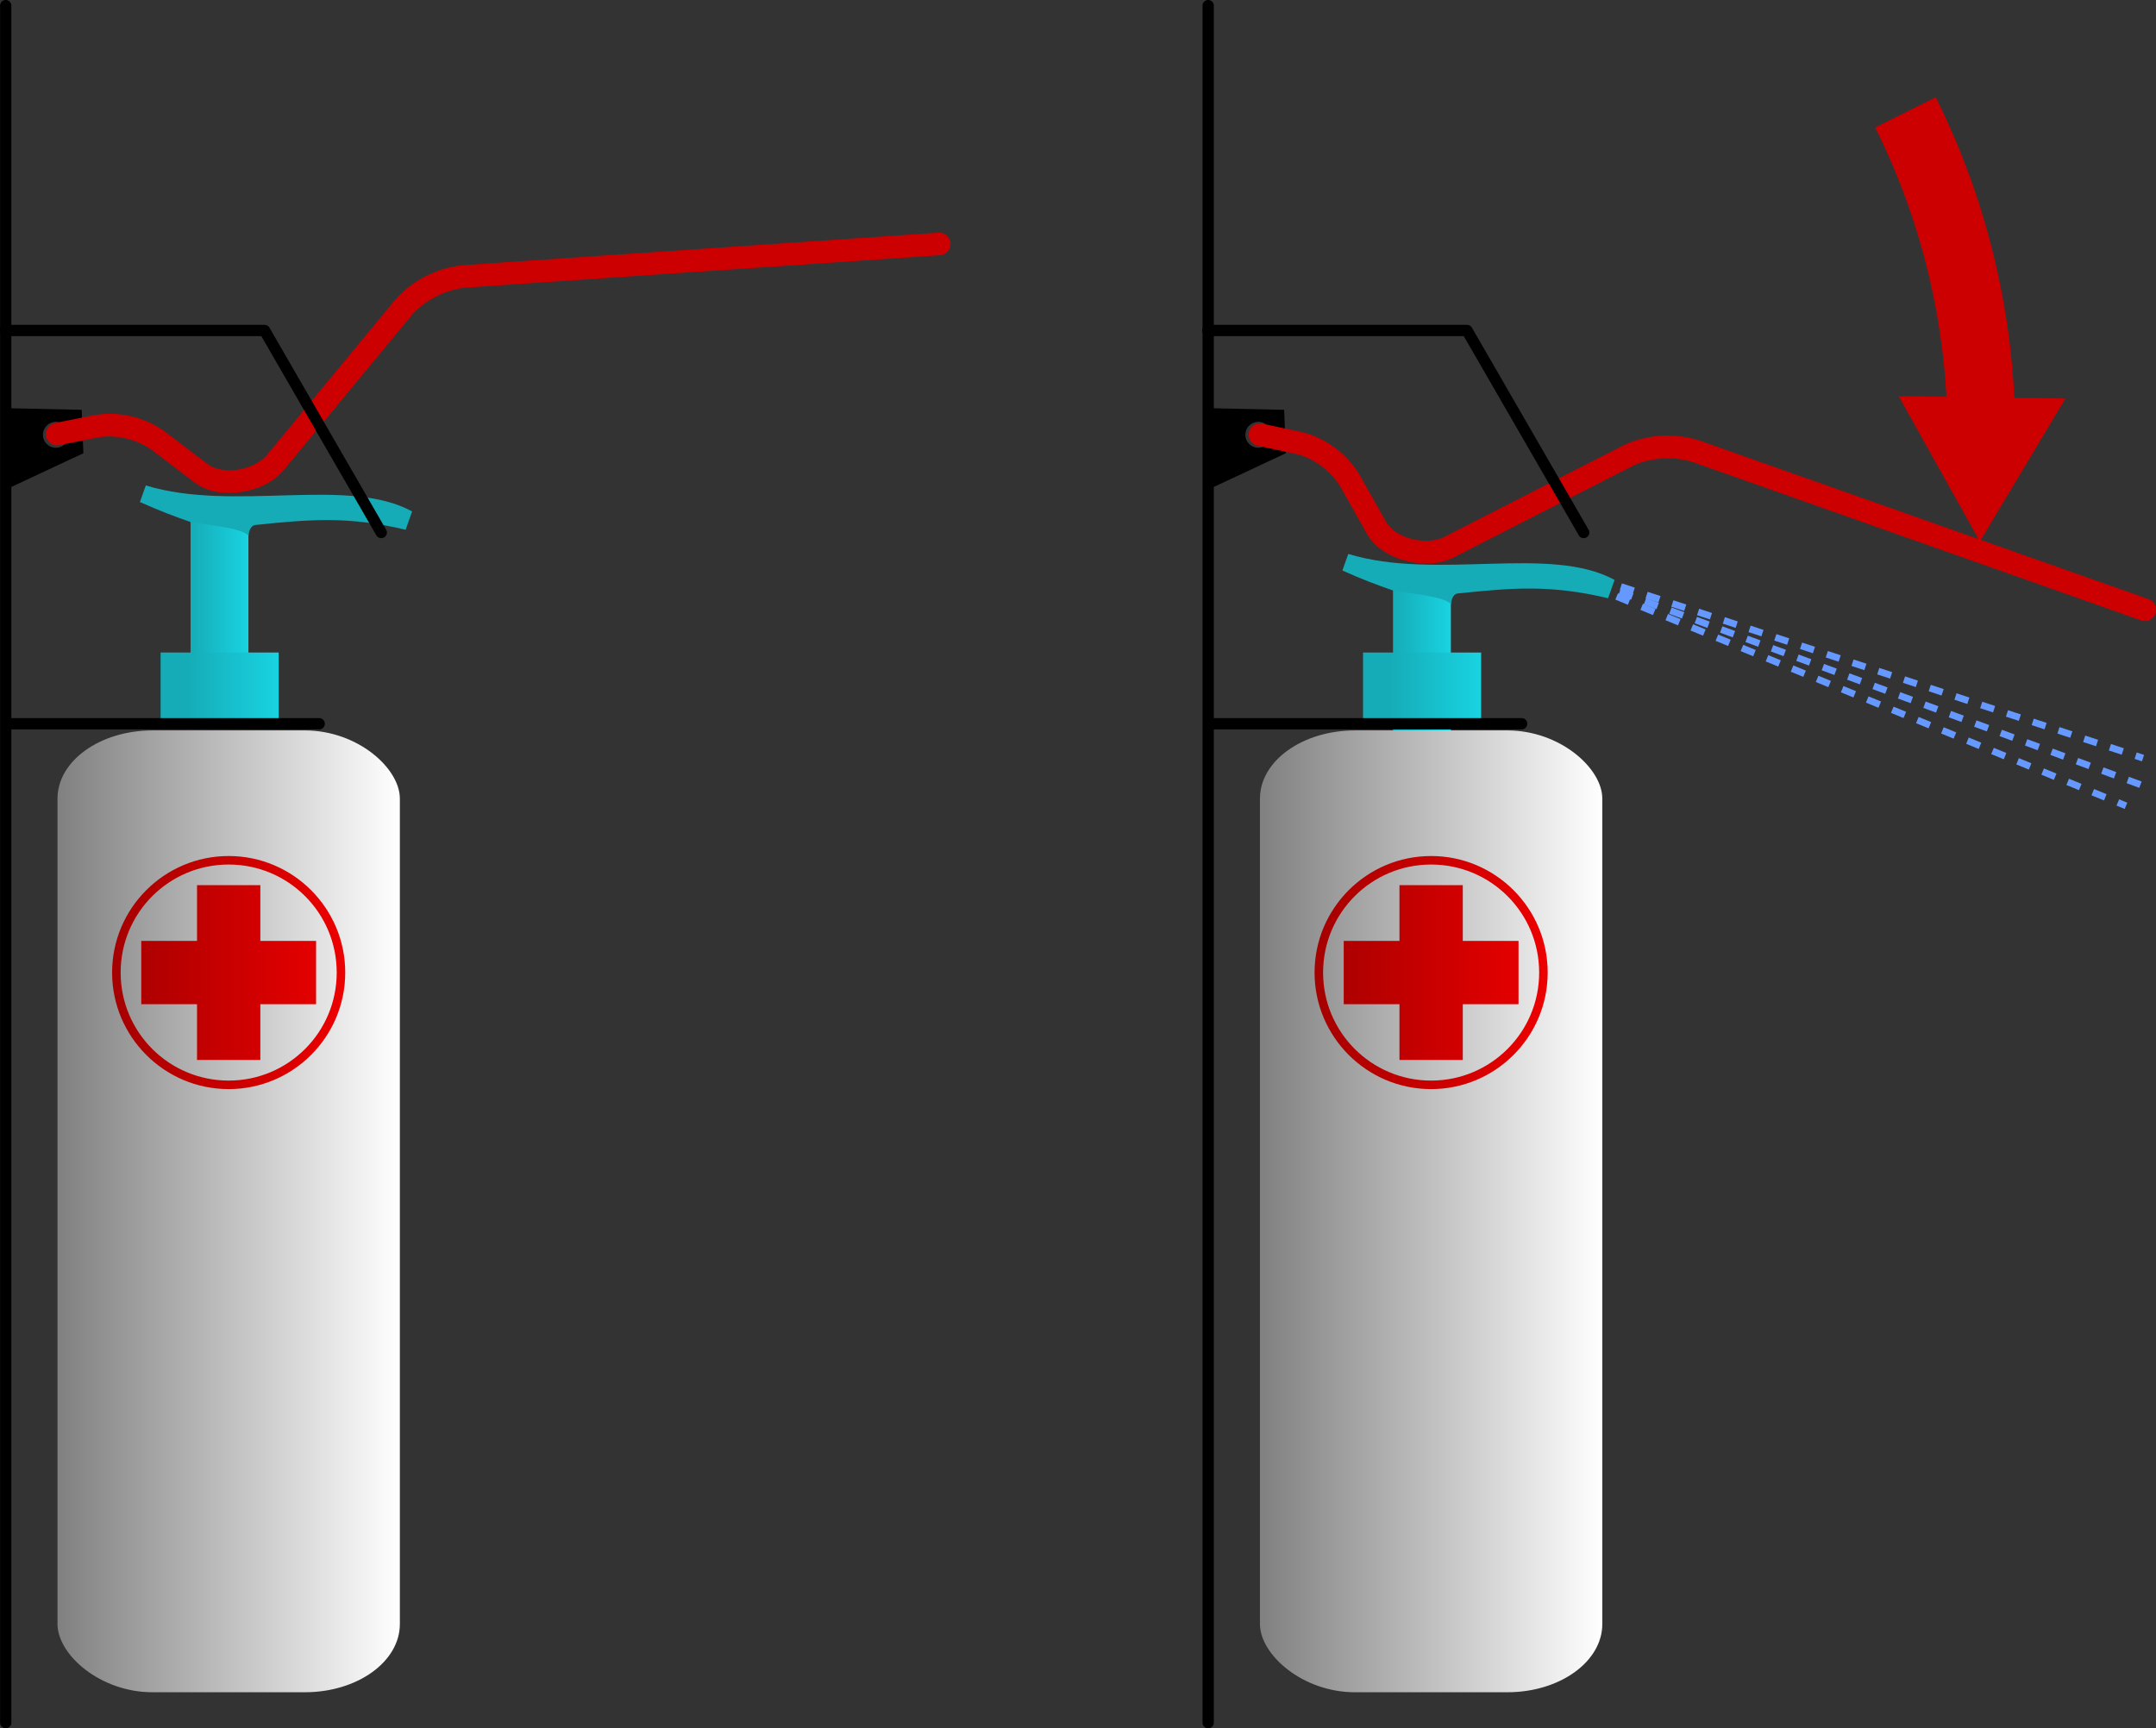<?xml version="1.0" encoding="UTF-8" standalone="no"?>
<!-- Created with Inkscape (http://www.inkscape.org/) -->

<svg
   xmlns:dc="http://purl.org/dc/elements/1.1/"
   xmlns:cc="http://creativecommons.org/ns#"
   xmlns:rdf="http://www.w3.org/1999/02/22-rdf-syntax-ns#"
   xmlns:svg="http://www.w3.org/2000/svg"
   xmlns="http://www.w3.org/2000/svg"
   xmlns:xlink="http://www.w3.org/1999/xlink"
   xmlns:sodipodi="http://sodipodi.sourceforge.net/DTD/sodipodi-0.dtd"
   xmlns:inkscape="http://www.inkscape.org/namespaces/inkscape"
   width="955.078"
   height="765.603"
   viewBox="0 0 252.698 202.566"
   version="1.1"
   id="svg8"
   inkscape:version="0.92.3 (2405546, 2018-03-11)"
   sodipodi:docname="Hand sanitizer by Rones.svg"
   inkscape:export-filename="D:\!Закачалось D\Template.svg.png"
   inkscape:export-xdpi="96"
   inkscape:export-ydpi="96">
  <rect x="0" y="0" width="252.698" height="202.566" fill="#333333" stroke="none"/>
  <defs
     id="defs2">
    <marker
       inkscape:stockid="TriangleOutS"
       orient="auto"
       refY="0"
       refX="0"
       id="TriangleOutS"
       style="overflow:visible"
       inkscape:isstock="true">
      <path
         id="path4975"
         d="M 5.77,0 -2.88,5 V -5 Z"
         style="fill:#cc0000;fill-opacity:1;fill-rule:evenodd;stroke:#cc0000;stroke-width:1pt;stroke-opacity:1"
         transform="scale(0.2)"
         inkscape:connector-curvature="0" />
    </marker>
    <marker
       inkscape:stockid="TriangleOutL"
       orient="auto"
       refY="0"
       refX="0"
       id="TriangleOutL"
       style="overflow:visible"
       inkscape:isstock="true">
      <path
         id="path4969"
         d="M 5.77,0 -2.88,5 V -5 Z"
         style="fill:#bfbfbf;fill-opacity:1;fill-rule:evenodd;stroke:#cc0000;stroke-width:1pt;stroke-opacity:1"
         transform="scale(0.8)"
         inkscape:connector-curvature="0" />
    </marker>
    <marker
       inkscape:stockid="Arrow2Mend"
       orient="auto"
       refY="0"
       refX="0"
       id="Arrow2Mend"
       style="overflow:visible"
       inkscape:isstock="true">
      <path
         id="path4854"
         style="fill:#bfbfbf;fill-opacity:1;fill-rule:evenodd;stroke:#cc0000;stroke-width:0.625;stroke-linejoin:round;stroke-opacity:1"
         d="M 8.719,4.034 -2.207,0.016 8.719,-4.002 c -1.745,2.372 -1.735,5.617 -6e-7,8.035 z"
         transform="scale(-0.6)"
         inkscape:connector-curvature="0" />
    </marker>
    <marker
       inkscape:stockid="Arrow1Mend"
       orient="auto"
       refY="0"
       refX="0"
       id="Arrow1Mend"
       style="overflow:visible"
       inkscape:isstock="true">
      <path
         id="path4836"
         d="M 0,0 5,-5 -12.5,0 5,5 Z"
         style="fill:#bfbfbf;fill-opacity:1;fill-rule:evenodd;stroke:#cc0000;stroke-width:1pt;stroke-opacity:1"
         transform="matrix(-0.4,0,0,-0.4,-4,0)"
         inkscape:connector-curvature="0" />
    </marker>
    <linearGradient
       inkscape:collect="always"
       id="linearGradient4781">
      <stop
         style="stop-color:#15acb7;stop-opacity:1;"
         offset="0"
         id="stop4777" />
      <stop
         style="stop-color:#19d3e1;stop-opacity:1"
         offset="1"
         id="stop4779" />
    </linearGradient>
    <linearGradient
       inkscape:collect="always"
       id="linearGradient4761">
      <stop
         style="stop-color:#a50000;stop-opacity:1"
         offset="0"
         id="stop4757" />
      <stop
         style="stop-color:#ed0000;stop-opacity:1"
         offset="1"
         id="stop4759" />
    </linearGradient>
    <linearGradient
       inkscape:collect="always"
       id="linearGradient4698">
      <stop
         style="stop-color:#808080;stop-opacity:1;"
         offset="0"
         id="stop4694" />
      <stop
         style="stop-color:#ffffff;stop-opacity:1"
         offset="1"
         id="stop4696" />
    </linearGradient>
    <clipPath
       id="clipPath1254"
       clipPathUnits="userSpaceOnUse">
      <path
         style="clip-rule:evenodd"
         inkscape:connector-curvature="0"
         id="path1252"
         d="m 81.87,114.15 h 69.24 v 17.76 H 81.87 Z" />
    </clipPath>
    <clipPath
       id="clipPath1262"
       clipPathUnits="userSpaceOnUse">
      <path
         style="clip-rule:evenodd"
         inkscape:connector-curvature="0"
         id="path1260"
         d="m 81.864,114.14 h 69.24 v 17.76 h -69.24 z" />
    </clipPath>
    <clipPath
       id="clipPath1274"
       clipPathUnits="userSpaceOnUse">
      <path
         style="clip-rule:evenodd"
         inkscape:connector-curvature="0"
         id="path1272"
         d="m 81.864,114.14 h 69.24 v 17.76 h -69.24 z" />
    </clipPath>
    <clipPath
       id="clipPath1282"
       clipPathUnits="userSpaceOnUse">
      <path
         style="clip-rule:evenodd"
         inkscape:connector-curvature="0"
         id="path1280"
         d="m 151.71,114.15 h 133.58 v 17.76 H 151.71 Z" />
    </clipPath>
    <clipPath
       id="clipPath1290"
       clipPathUnits="userSpaceOnUse">
      <path
         style="clip-rule:evenodd"
         inkscape:connector-curvature="0"
         id="path1288"
         d="M 151.7,114.14 H 285.28 V 131.9 H 151.7 Z" />
    </clipPath>
    <clipPath
       id="clipPath1302"
       clipPathUnits="userSpaceOnUse">
      <path
         style="clip-rule:evenodd"
         inkscape:connector-curvature="0"
         id="path1300"
         d="M 151.7,114.14 H 285.28 V 131.9 H 151.7 Z" />
    </clipPath>
    <clipPath
       id="clipPath1314"
       clipPathUnits="userSpaceOnUse">
      <path
         style="clip-rule:evenodd"
         inkscape:connector-curvature="0"
         id="path1312"
         d="M 151.7,114.14 H 285.28 V 131.9 H 151.7 Z" />
    </clipPath>
    <clipPath
       id="clipPath1326"
       clipPathUnits="userSpaceOnUse">
      <path
         style="clip-rule:evenodd"
         inkscape:connector-curvature="0"
         id="path1324"
         d="M 151.7,114.14 H 285.28 V 131.9 H 151.7 Z" />
    </clipPath>
    <clipPath
       id="clipPath1334"
       clipPathUnits="userSpaceOnUse">
      <path
         style="clip-rule:evenodd"
         inkscape:connector-curvature="0"
         id="path1332"
         d="m 285.77,114.15 h 60.87 v 17.76 h -60.87 z" />
    </clipPath>
    <clipPath
       id="clipPath1342"
       clipPathUnits="userSpaceOnUse">
      <path
         style="clip-rule:evenodd"
         inkscape:connector-curvature="0"
         id="path1340"
         d="m 285.77,114.14 h 60.864 V 131.9 H 285.77 Z" />
    </clipPath>
    <clipPath
       id="clipPath1354"
       clipPathUnits="userSpaceOnUse">
      <path
         style="clip-rule:evenodd"
         inkscape:connector-curvature="0"
         id="path1352"
         d="m 285.77,114.14 h 60.864 V 131.9 H 285.77 Z" />
    </clipPath>
    <clipPath
       id="clipPath1362"
       clipPathUnits="userSpaceOnUse">
      <path
         style="clip-rule:evenodd"
         inkscape:connector-curvature="0"
         id="path1360"
         d="m 347.12,114.15 h 60.84 v 17.76 h -60.84 z" />
    </clipPath>
    <clipPath
       id="clipPath1370"
       clipPathUnits="userSpaceOnUse">
      <path
         style="clip-rule:evenodd"
         inkscape:connector-curvature="0"
         id="path1368"
         d="m 347.11,114.14 h 60.84 v 17.76 h -60.84 z" />
    </clipPath>
    <clipPath
       id="clipPath1382"
       clipPathUnits="userSpaceOnUse">
      <path
         style="clip-rule:evenodd"
         inkscape:connector-curvature="0"
         id="path1380"
         d="m 347.11,114.14 h 60.84 v 17.76 h -60.84 z" />
    </clipPath>
    <clipPath
       id="clipPath1390"
       clipPathUnits="userSpaceOnUse">
      <path
         style="clip-rule:evenodd"
         inkscape:connector-curvature="0"
         id="path1388"
         d="m 408.44,114.15 h 105.13 v 17.76 H 408.44 Z" />
    </clipPath>
    <clipPath
       id="clipPath1398"
       clipPathUnits="userSpaceOnUse">
      <path
         style="clip-rule:evenodd"
         inkscape:connector-curvature="0"
         id="path1396"
         d="M 408.43,114.14 H 513.57 V 131.9 H 408.43 Z" />
    </clipPath>
    <clipPath
       id="clipPath1410"
       clipPathUnits="userSpaceOnUse">
      <path
         style="clip-rule:evenodd"
         inkscape:connector-curvature="0"
         id="path1408"
         d="M 408.43,114.14 H 513.57 V 131.9 H 408.43 Z" />
    </clipPath>
    <clipPath
       id="clipPath1456"
       clipPathUnits="userSpaceOnUse">
      <path
         style="clip-rule:evenodd"
         inkscape:connector-curvature="0"
         id="path1454"
         d="m 81.87,95.91 h 69.24 v 17.76 H 81.87 Z" />
    </clipPath>
    <clipPath
       id="clipPath1464"
       clipPathUnits="userSpaceOnUse">
      <path
         style="clip-rule:evenodd"
         inkscape:connector-curvature="0"
         id="path1462"
         d="m 81.864,95.904 h 69.24 v 17.76 h -69.24 z" />
    </clipPath>
    <clipPath
       id="clipPath1476"
       clipPathUnits="userSpaceOnUse">
      <path
         style="clip-rule:evenodd"
         inkscape:connector-curvature="0"
         id="path1474"
         d="m 81.864,95.904 h 69.24 v 17.76 h -69.24 z" />
    </clipPath>
    <clipPath
       id="clipPath1484"
       clipPathUnits="userSpaceOnUse">
      <path
         style="clip-rule:evenodd"
         inkscape:connector-curvature="0"
         id="path1482"
         d="m 151.71,95.91 h 133.58 v 17.76 H 151.71 Z" />
    </clipPath>
    <clipPath
       id="clipPath1492"
       clipPathUnits="userSpaceOnUse">
      <path
         style="clip-rule:evenodd"
         inkscape:connector-curvature="0"
         id="path1490"
         d="m 151.7,95.904 h 133.58 v 17.76 H 151.7 Z" />
    </clipPath>
    <clipPath
       id="clipPath1504"
       clipPathUnits="userSpaceOnUse">
      <path
         style="clip-rule:evenodd"
         inkscape:connector-curvature="0"
         id="path1502"
         d="m 151.7,95.904 h 133.58 v 17.76 H 151.7 Z" />
    </clipPath>
    <clipPath
       id="clipPath1512"
       clipPathUnits="userSpaceOnUse">
      <path
         style="clip-rule:evenodd"
         inkscape:connector-curvature="0"
         id="path1510"
         d="m 285.77,95.91 h 60.87 v 17.76 h -60.87 z" />
    </clipPath>
    <clipPath
       id="clipPath1520"
       clipPathUnits="userSpaceOnUse">
      <path
         style="clip-rule:evenodd"
         inkscape:connector-curvature="0"
         id="path1518"
         d="m 285.77,95.904 h 60.864 v 17.76 H 285.77 Z" />
    </clipPath>
    <clipPath
       id="clipPath1532"
       clipPathUnits="userSpaceOnUse">
      <path
         style="clip-rule:evenodd"
         inkscape:connector-curvature="0"
         id="path1530"
         d="m 285.77,95.904 h 60.864 v 17.76 H 285.77 Z" />
    </clipPath>
    <clipPath
       id="clipPath1540"
       clipPathUnits="userSpaceOnUse">
      <path
         style="clip-rule:evenodd"
         inkscape:connector-curvature="0"
         id="path1538"
         d="m 347.12,95.91 h 60.84 v 17.76 h -60.84 z" />
    </clipPath>
    <clipPath
       id="clipPath1548"
       clipPathUnits="userSpaceOnUse">
      <path
         style="clip-rule:evenodd"
         inkscape:connector-curvature="0"
         id="path1546"
         d="m 347.11,95.904 h 60.84 v 17.76 h -60.84 z" />
    </clipPath>
    <clipPath
       id="clipPath1560"
       clipPathUnits="userSpaceOnUse">
      <path
         style="clip-rule:evenodd"
         inkscape:connector-curvature="0"
         id="path1558"
         d="m 347.11,95.904 h 60.84 v 17.76 h -60.84 z" />
    </clipPath>
    <clipPath
       id="clipPath1568"
       clipPathUnits="userSpaceOnUse">
      <path
         style="clip-rule:evenodd"
         inkscape:connector-curvature="0"
         id="path1566"
         d="m 408.44,95.91 h 105.13 v 17.76 H 408.44 Z" />
    </clipPath>
    <clipPath
       id="clipPath1576"
       clipPathUnits="userSpaceOnUse">
      <path
         style="clip-rule:evenodd"
         inkscape:connector-curvature="0"
         id="path1574"
         d="m 408.43,95.904 h 105.14 v 17.76 H 408.43 Z" />
    </clipPath>
    <clipPath
       id="clipPath1588"
       clipPathUnits="userSpaceOnUse">
      <path
         style="clip-rule:evenodd"
         inkscape:connector-curvature="0"
         id="path1586"
         d="m 408.43,95.904 h 105.14 v 17.76 H 408.43 Z" />
    </clipPath>
    <clipPath
       id="clipPath1630"
       clipPathUnits="userSpaceOnUse">
      <path
         style="clip-rule:evenodd"
         inkscape:connector-curvature="0"
         id="path1628"
         d="m 81.87,78.39 h 69.24 V 95.43 H 81.87 Z" />
    </clipPath>
    <clipPath
       id="clipPath1638"
       clipPathUnits="userSpaceOnUse">
      <path
         style="clip-rule:evenodd"
         inkscape:connector-curvature="0"
         id="path1636"
         d="m 81.864,78.384 h 69.24 v 17.04 h -69.24 z" />
    </clipPath>
    <clipPath
       id="clipPath1650"
       clipPathUnits="userSpaceOnUse">
      <path
         style="clip-rule:evenodd"
         inkscape:connector-curvature="0"
         id="path1648"
         d="m 81.864,78.384 h 69.24 v 17.04 h -69.24 z" />
    </clipPath>
    <clipPath
       id="clipPath1658"
       clipPathUnits="userSpaceOnUse">
      <path
         style="clip-rule:evenodd"
         inkscape:connector-curvature="0"
         id="path1656"
         d="M 151.71,78.39 H 285.29 V 95.43 H 151.71 Z" />
    </clipPath>
    <clipPath
       id="clipPath1666"
       clipPathUnits="userSpaceOnUse">
      <path
         style="clip-rule:evenodd"
         inkscape:connector-curvature="0"
         id="path1664"
         d="m 151.7,78.384 h 133.58 v 17.04 H 151.7 Z" />
    </clipPath>
    <clipPath
       id="clipPath1678"
       clipPathUnits="userSpaceOnUse">
      <path
         style="clip-rule:evenodd"
         inkscape:connector-curvature="0"
         id="path1676"
         d="m 151.7,78.384 h 133.58 v 17.04 H 151.7 Z" />
    </clipPath>
    <clipPath
       id="clipPath1686"
       clipPathUnits="userSpaceOnUse">
      <path
         style="clip-rule:evenodd"
         inkscape:connector-curvature="0"
         id="path1684"
         d="m 285.77,78.39 h 60.87 v 17.04 h -60.87 z" />
    </clipPath>
    <clipPath
       id="clipPath1694"
       clipPathUnits="userSpaceOnUse">
      <path
         style="clip-rule:evenodd"
         inkscape:connector-curvature="0"
         id="path1692"
         d="m 285.77,78.384 h 60.864 v 17.04 H 285.77 Z" />
    </clipPath>
    <clipPath
       id="clipPath1706"
       clipPathUnits="userSpaceOnUse">
      <path
         style="clip-rule:evenodd"
         inkscape:connector-curvature="0"
         id="path1704"
         d="m 285.77,78.384 h 60.864 v 17.04 H 285.77 Z" />
    </clipPath>
    <clipPath
       id="clipPath1714"
       clipPathUnits="userSpaceOnUse">
      <path
         style="clip-rule:evenodd"
         inkscape:connector-curvature="0"
         id="path1712"
         d="m 347.12,78.39 h 60.84 v 17.04 h -60.84 z" />
    </clipPath>
    <clipPath
       id="clipPath1722"
       clipPathUnits="userSpaceOnUse">
      <path
         style="clip-rule:evenodd"
         inkscape:connector-curvature="0"
         id="path1720"
         d="m 347.11,78.384 h 60.84 v 17.04 h -60.84 z" />
    </clipPath>
    <clipPath
       id="clipPath1734"
       clipPathUnits="userSpaceOnUse">
      <path
         style="clip-rule:evenodd"
         inkscape:connector-curvature="0"
         id="path1732"
         d="m 347.11,78.384 h 60.84 v 17.04 h -60.84 z" />
    </clipPath>
    <clipPath
       id="clipPath1742"
       clipPathUnits="userSpaceOnUse">
      <path
         style="clip-rule:evenodd"
         inkscape:connector-curvature="0"
         id="path1740"
         d="M 408.44,78.39 H 513.57 V 95.43 H 408.44 Z" />
    </clipPath>
    <clipPath
       id="clipPath1750"
       clipPathUnits="userSpaceOnUse">
      <path
         style="clip-rule:evenodd"
         inkscape:connector-curvature="0"
         id="path1748"
         d="m 408.43,78.384 h 105.14 v 17.04 H 408.43 Z" />
    </clipPath>
    <clipPath
       id="clipPath1762"
       clipPathUnits="userSpaceOnUse">
      <path
         style="clip-rule:evenodd"
         inkscape:connector-curvature="0"
         id="path1760"
         d="m 408.43,78.384 h 105.14 v 17.04 H 408.43 Z" />
    </clipPath>
    <clipPath
       id="clipPath1804"
       clipPathUnits="userSpaceOnUse">
      <path
         style="clip-rule:evenodd"
         inkscape:connector-curvature="0"
         id="path1802"
         d="m 81.87,60.15 h 69.24 V 77.91 H 81.87 Z" />
    </clipPath>
    <clipPath
       id="clipPath1812"
       clipPathUnits="userSpaceOnUse">
      <path
         style="clip-rule:evenodd"
         inkscape:connector-curvature="0"
         id="path1810"
         d="m 81.864,60.144 h 69.24 v 17.76 h -69.24 z" />
    </clipPath>
    <clipPath
       id="clipPath1824"
       clipPathUnits="userSpaceOnUse">
      <path
         style="clip-rule:evenodd"
         inkscape:connector-curvature="0"
         id="path1822"
         d="m 81.864,60.144 h 69.24 v 17.76 h -69.24 z" />
    </clipPath>
    <clipPath
       id="clipPath1832"
       clipPathUnits="userSpaceOnUse">
      <path
         style="clip-rule:evenodd"
         inkscape:connector-curvature="0"
         id="path1830"
         d="M 151.71,60.15 H 285.29 V 77.91 H 151.71 Z" />
    </clipPath>
    <clipPath
       id="clipPath1840"
       clipPathUnits="userSpaceOnUse">
      <path
         style="clip-rule:evenodd"
         inkscape:connector-curvature="0"
         id="path1838"
         d="m 151.7,60.144 h 133.58 v 17.76 H 151.7 Z" />
    </clipPath>
    <clipPath
       id="clipPath1852"
       clipPathUnits="userSpaceOnUse">
      <path
         style="clip-rule:evenodd"
         inkscape:connector-curvature="0"
         id="path1850"
         d="m 151.7,60.144 h 133.58 v 17.76 H 151.7 Z" />
    </clipPath>
    <clipPath
       id="clipPath1860"
       clipPathUnits="userSpaceOnUse">
      <path
         style="clip-rule:evenodd"
         inkscape:connector-curvature="0"
         id="path1858"
         d="m 285.77,60.15 h 60.87 v 17.76 h -60.87 z" />
    </clipPath>
    <clipPath
       id="clipPath1868"
       clipPathUnits="userSpaceOnUse">
      <path
         style="clip-rule:evenodd"
         inkscape:connector-curvature="0"
         id="path1866"
         d="m 285.77,60.144 h 60.864 v 17.76 H 285.77 Z" />
    </clipPath>
    <clipPath
       id="clipPath1880"
       clipPathUnits="userSpaceOnUse">
      <path
         style="clip-rule:evenodd"
         inkscape:connector-curvature="0"
         id="path1878"
         d="m 285.77,60.144 h 60.864 v 17.76 H 285.77 Z" />
    </clipPath>
    <clipPath
       id="clipPath1888"
       clipPathUnits="userSpaceOnUse">
      <path
         style="clip-rule:evenodd"
         inkscape:connector-curvature="0"
         id="path1886"
         d="m 347.12,60.15 h 60.84 v 17.76 h -60.84 z" />
    </clipPath>
    <clipPath
       id="clipPath1896"
       clipPathUnits="userSpaceOnUse">
      <path
         style="clip-rule:evenodd"
         inkscape:connector-curvature="0"
         id="path1894"
         d="m 347.11,60.144 h 60.84 v 17.76 h -60.84 z" />
    </clipPath>
    <clipPath
       id="clipPath1908"
       clipPathUnits="userSpaceOnUse">
      <path
         style="clip-rule:evenodd"
         inkscape:connector-curvature="0"
         id="path1906"
         d="m 347.11,60.144 h 60.84 v 17.76 h -60.84 z" />
    </clipPath>
    <clipPath
       id="clipPath1916"
       clipPathUnits="userSpaceOnUse">
      <path
         style="clip-rule:evenodd"
         inkscape:connector-curvature="0"
         id="path1914"
         d="M 408.44,60.15 H 513.57 V 77.91 H 408.44 Z" />
    </clipPath>
    <clipPath
       id="clipPath1924"
       clipPathUnits="userSpaceOnUse">
      <path
         style="clip-rule:evenodd"
         inkscape:connector-curvature="0"
         id="path1922"
         d="m 408.43,60.144 h 105.14 v 17.76 H 408.43 Z" />
    </clipPath>
    <clipPath
       id="clipPath1936"
       clipPathUnits="userSpaceOnUse">
      <path
         style="clip-rule:evenodd"
         inkscape:connector-curvature="0"
         id="path1934"
         d="m 408.43,60.144 h 105.14 v 17.76 H 408.43 Z" />
    </clipPath>
    <clipPath
       id="clipPath1978"
       clipPathUnits="userSpaceOnUse">
      <path
         style="clip-rule:evenodd"
         inkscape:connector-curvature="0"
         id="path1976"
         d="m 81.87,41.16 h 69.24 V 59.67 H 81.87 Z" />
    </clipPath>
    <clipPath
       id="clipPath1986"
       clipPathUnits="userSpaceOnUse">
      <path
         style="clip-rule:evenodd"
         inkscape:connector-curvature="0"
         id="path1984"
         d="m 81.864,41.16 h 69.24 v 18.504 h -69.24 z" />
    </clipPath>
    <clipPath
       id="clipPath1998"
       clipPathUnits="userSpaceOnUse">
      <path
         style="clip-rule:evenodd"
         inkscape:connector-curvature="0"
         id="path1996"
         d="m 81.864,41.16 h 69.24 v 18.504 h -69.24 z" />
    </clipPath>
    <clipPath
       id="clipPath2006"
       clipPathUnits="userSpaceOnUse">
      <path
         style="clip-rule:evenodd"
         inkscape:connector-curvature="0"
         id="path2004"
         d="M 151.71,41.16 H 285.29 V 59.67 H 151.71 Z" />
    </clipPath>
    <clipPath
       id="clipPath2014"
       clipPathUnits="userSpaceOnUse">
      <path
         style="clip-rule:evenodd"
         inkscape:connector-curvature="0"
         id="path2012"
         d="M 151.7,41.16 H 285.28 V 59.664 H 151.7 Z" />
    </clipPath>
    <clipPath
       id="clipPath2026"
       clipPathUnits="userSpaceOnUse">
      <path
         style="clip-rule:evenodd"
         inkscape:connector-curvature="0"
         id="path2024"
         d="M 151.7,41.16 H 285.28 V 59.664 H 151.7 Z" />
    </clipPath>
    <clipPath
       id="clipPath2034"
       clipPathUnits="userSpaceOnUse">
      <path
         style="clip-rule:evenodd"
         inkscape:connector-curvature="0"
         id="path2032"
         d="m 285.77,41.16 h 60.87 v 18.51 h -60.87 z" />
    </clipPath>
    <clipPath
       id="clipPath2042"
       clipPathUnits="userSpaceOnUse">
      <path
         style="clip-rule:evenodd"
         inkscape:connector-curvature="0"
         id="path2040"
         d="m 285.77,41.16 h 60.864 V 59.664 H 285.77 Z" />
    </clipPath>
    <clipPath
       id="clipPath2054"
       clipPathUnits="userSpaceOnUse">
      <path
         style="clip-rule:evenodd"
         inkscape:connector-curvature="0"
         id="path2052"
         d="m 285.77,41.16 h 60.864 V 59.664 H 285.77 Z" />
    </clipPath>
    <clipPath
       id="clipPath2062"
       clipPathUnits="userSpaceOnUse">
      <path
         style="clip-rule:evenodd"
         inkscape:connector-curvature="0"
         id="path2060"
         d="m 347.12,41.16 h 60.84 v 18.51 h -60.84 z" />
    </clipPath>
    <clipPath
       id="clipPath2070"
       clipPathUnits="userSpaceOnUse">
      <path
         style="clip-rule:evenodd"
         inkscape:connector-curvature="0"
         id="path2068"
         d="m 347.11,41.16 h 60.84 v 18.504 h -60.84 z" />
    </clipPath>
    <clipPath
       id="clipPath2082"
       clipPathUnits="userSpaceOnUse">
      <path
         style="clip-rule:evenodd"
         inkscape:connector-curvature="0"
         id="path2080"
         d="m 347.11,41.16 h 60.84 v 18.504 h -60.84 z" />
    </clipPath>
    <clipPath
       id="clipPath2090"
       clipPathUnits="userSpaceOnUse">
      <path
         style="clip-rule:evenodd"
         inkscape:connector-curvature="0"
         id="path2088"
         d="M 408.44,41.16 H 513.57 V 59.67 H 408.44 Z" />
    </clipPath>
    <clipPath
       id="clipPath2098"
       clipPathUnits="userSpaceOnUse">
      <path
         style="clip-rule:evenodd"
         inkscape:connector-curvature="0"
         id="path2096"
         d="M 408.43,41.16 H 513.57 V 59.664 H 408.43 Z" />
    </clipPath>
    <clipPath
       id="clipPath2110"
       clipPathUnits="userSpaceOnUse">
      <path
         style="clip-rule:evenodd"
         inkscape:connector-curvature="0"
         id="path2108"
         d="M 408.43,41.16 H 513.57 V 59.664 H 408.43 Z" />
    </clipPath>
    <linearGradient
       inkscape:collect="always"
       xlink:href="#linearGradient4698"
       id="linearGradient4700"
       x1="-62.051"
       y1="209.699"
       x2="-21.923"
       y2="209.699"
       gradientUnits="userSpaceOnUse"
       gradientTransform="translate(256.719)" />
    <linearGradient
       inkscape:collect="always"
       xlink:href="#linearGradient4698"
       id="linearGradient4732"
       gradientUnits="userSpaceOnUse"
       x1="-62.051"
       y1="209.699"
       x2="-21.923"
       y2="209.699"
       gradientTransform="translate(284.061)" />
    <linearGradient
       inkscape:collect="always"
       xlink:href="#linearGradient4761"
       id="linearGradient4763"
       x1="75.012"
       y1="181.707"
       x2="102.335"
       y2="181.707"
       gradientUnits="userSpaceOnUse"
       gradientTransform="translate(126.059)" />
    <linearGradient
       inkscape:collect="always"
       xlink:href="#linearGradient4761"
       id="linearGradient4767"
       gradientUnits="userSpaceOnUse"
       x1="75.012"
       y1="181.707"
       x2="102.335"
       y2="181.707"
       gradientTransform="translate(153.4)" />
    <linearGradient
       inkscape:collect="always"
       xlink:href="#linearGradient4781"
       id="linearGradient4783"
       x1="89.783"
       y1="137.936"
       x2="96.565"
       y2="137.936"
       gradientUnits="userSpaceOnUse"
       gradientTransform="translate(147.823,8.028)" />
    <linearGradient
       inkscape:collect="always"
       xlink:href="#linearGradient4781"
       id="linearGradient4791"
       x1="89.385"
       y1="148.104"
       x2="100.112"
       y2="148.104"
       gradientUnits="userSpaceOnUse"
       gradientTransform="translate(147.823)" />
    <linearGradient
       inkscape:collect="always"
       xlink:href="#linearGradient4781"
       id="linearGradient4817"
       gradientUnits="userSpaceOnUse"
       x1="89.783"
       y1="137.936"
       x2="96.565"
       y2="137.936"
       gradientTransform="translate(6.888)" />
    <linearGradient
       inkscape:collect="always"
       xlink:href="#linearGradient4698"
       id="linearGradient4819"
       gradientUnits="userSpaceOnUse"
       gradientTransform="translate(143.125)"
       x1="-62.051"
       y1="209.699"
       x2="-21.923"
       y2="209.699" />
    <linearGradient
       inkscape:collect="always"
       xlink:href="#linearGradient4781"
       id="linearGradient4821"
       gradientUnits="userSpaceOnUse"
       x1="89.385"
       y1="148.104"
       x2="100.112"
       y2="148.104"
       gradientTransform="translate(6.888)" />
    <linearGradient
       inkscape:collect="always"
       xlink:href="#linearGradient4761"
       id="linearGradient4823"
       gradientUnits="userSpaceOnUse"
       gradientTransform="translate(12.465)"
       x1="75.012"
       y1="181.707"
       x2="102.335"
       y2="181.707" />
  </defs>
  <sodipodi:namedview
     id="base"
     pagecolor="#ffffff"
     bordercolor="#666666"
     borderopacity="1.0"
     inkscape:pageopacity="0.0"
     inkscape:pageshadow="2"
     inkscape:zoom="0.55044242"
     inkscape:cx="387.21521"
     inkscape:cy="655.0931"
     inkscape:document-units="px"
     inkscape:current-layer="layer1"
     showgrid="false"
     units="px"
     inkscape:window-width="1920"
     inkscape:window-height="1018"
     inkscape:window-x="1272"
     inkscape:window-y="-8"
     inkscape:window-maximized="1"
     inkscape:pagecheckerboard="true"
     inkscape:object-paths="true"
     fit-margin-top="0"
     fit-margin-left="0"
     fit-margin-right="0"
     fit-margin-bottom="0"
     inkscape:snap-global="true"
     inkscape:snap-object-midpoints="true"
     inkscape:snap-center="true"
     inkscape:snap-bbox="true"
     inkscape:bbox-nodes="true" />
  <g
     inkscape:label="Layer 1"
     inkscape:groupmode="layer"
     id="layer1"
     transform="translate(-74.336,-67.701)">
    <path
       style="opacity:1;vector-effect:none;fill:url(#linearGradient4783);fill-opacity:1;fill-rule:nonzero;stroke:none;stroke-width:0.265;stroke-linecap:round;stroke-linejoin:round;stroke-miterlimit:4;stroke-dasharray:none;stroke-dashoffset:0;stroke-opacity:1;paint-order:markers fill stroke"
       d="m 244.388,136.183 v 19.562 h -6.782 v -19.562 z"
       id="path4740"
       inkscape:connector-curvature="0"
       sodipodi:nodetypes="ccccc" />
    <rect
       ry="7.995"
       rx="11.127"
       y="153.324"
       x="222.01"
       height="112.748"
       width="40.127"
       id="rect4710"
       style="opacity:1;vector-effect:none;fill:url(#linearGradient4732);fill-opacity:1;fill-rule:nonzero;stroke:none;stroke-width:0.265;stroke-linecap:round;stroke-linejoin:round;stroke-miterlimit:4;stroke-dasharray:none;stroke-dashoffset:0;stroke-opacity:1;paint-order:markers fill stroke" />
    <path
       style="color:#000000;font-style:normal;font-variant:normal;font-weight:normal;font-stretch:normal;font-size:medium;line-height:normal;font-family:sans-serif;font-variant-ligatures:normal;font-variant-position:normal;font-variant-caps:normal;font-variant-numeric:normal;font-variant-alternates:normal;font-feature-settings:normal;text-indent:0;text-align:start;text-decoration:none;text-decoration-line:none;text-decoration-style:solid;text-decoration-color:#000000;letter-spacing:normal;word-spacing:normal;text-transform:none;writing-mode:lr-tb;direction:ltr;text-orientation:mixed;dominant-baseline:auto;baseline-shift:baseline;text-anchor:start;white-space:normal;shape-padding:0;clip-rule:nonzero;display:inline;overflow:visible;visibility:visible;opacity:1;isolation:auto;mix-blend-mode:normal;color-interpolation:sRGB;color-interpolation-filters:linearRGB;solid-color:#000000;solid-opacity:1;vector-effect:none;fill:#000000;fill-opacity:1;fill-rule:nonzero;stroke:none;stroke-width:1.323;stroke-linecap:round;stroke-linejoin:round;stroke-miterlimit:4;stroke-dasharray:none;stroke-dashoffset:0;stroke-opacity:1;paint-order:markers fill stroke;color-rendering:auto;image-rendering:auto;shape-rendering:auto;text-rendering:auto;enable-background:accumulate"
       d="m 215.932,67.701 a 0.662,0.662 0 0 0 -0.65,0.67 V 269.596 a 0.662,0.662 0 1 0 1.322,0 V 68.371 a 0.662,0.662 0 0 0 -0.672,-0.67 z"
       id="path4712"
       inkscape:connector-curvature="0" />
    <path
       style="opacity:1;vector-effect:none;fill:#000000;fill-opacity:1;fill-rule:nonzero;stroke:none;stroke-width:1.323;stroke-linecap:round;stroke-linejoin:round;stroke-miterlimit:4;stroke-dasharray:none;stroke-dashoffset:0;stroke-opacity:1;paint-order:markers fill stroke"
       d="m 215.942,115.546 v 9.543 l 9.102,-4.258 -0.196,-5.09 z m 5.88,1.604 a 1.52,1.52 0 0 1 1.52,1.52 1.52,1.52 0 0 1 -1.52,1.521 1.52,1.52 0 0 1 -1.52,-1.521 1.52,1.52 0 0 1 1.52,-1.52 z"
       id="path4716"
       inkscape:connector-curvature="0" />
    <path
       style="color:#000000;font-style:normal;font-variant:normal;font-weight:normal;font-stretch:normal;font-size:medium;line-height:normal;font-family:sans-serif;font-variant-ligatures:normal;font-variant-position:normal;font-variant-caps:normal;font-variant-numeric:normal;font-variant-alternates:normal;font-feature-settings:normal;text-indent:0;text-align:start;text-decoration:none;text-decoration-line:none;text-decoration-style:solid;text-decoration-color:#000000;letter-spacing:normal;word-spacing:normal;text-transform:none;writing-mode:lr-tb;direction:ltr;text-orientation:mixed;dominant-baseline:auto;baseline-shift:baseline;text-anchor:start;white-space:normal;shape-padding:0;clip-rule:nonzero;display:inline;overflow:visible;visibility:visible;opacity:1;isolation:auto;mix-blend-mode:normal;color-interpolation:sRGB;color-interpolation-filters:linearRGB;solid-color:#000000;solid-opacity:1;vector-effect:none;fill:#cc0000;fill-opacity:1;fill-rule:nonzero;stroke:none;stroke-width:2.646;stroke-linecap:round;stroke-linejoin:round;stroke-miterlimit:4;stroke-dasharray:none;stroke-dashoffset:0;stroke-opacity:1;paint-order:markers fill stroke;color-rendering:auto;image-rendering:auto;shape-rendering:auto;text-rendering:auto;enable-background:accumulate"
       d="m 222.045,117.336 a 1.323,1.323 0 0 0 -0.291,2.619 l 4.393,0.939 c 2.098,0.448 4.283,2.078 5.344,3.961 l 3.018,5.354 c 0.968,1.717 2.755,2.748 4.633,3.234 1.878,0.486 3.919,0.451 5.623,-0.42 l 20.797,-10.633 c 2.135,-1.091 5.105,-1.255 7.391,-0.447 l 52.301,18.475 a 1.323,1.323 0 1 0 0.881,-2.494 l -52.301,-18.475 c -3.025,-1.068 -6.595,-0.886 -9.475,0.586 l -20.799,10.633 c -0.908,0.465 -2.397,0.565 -3.756,0.213 -1.359,-0.352 -2.517,-1.131 -2.99,-1.971 l -3.018,-5.354 c -1.472,-2.612 -4.148,-4.621 -7.096,-5.25 l -4.393,-0.938 a 1.323,1.323 0 0 0 -0.262,-0.033 z"
       id="path4718"
       inkscape:connector-curvature="0" />
    <path
       style="opacity:1;vector-effect:none;fill:#15acb7;fill-opacity:1;fill-rule:nonzero;stroke:none;stroke-width:0.265;stroke-linecap:round;stroke-linejoin:round;stroke-miterlimit:4;stroke-dasharray:none;stroke-dashoffset:0;stroke-opacity:1;paint-order:markers fill stroke"
       d="m 237.624,136.927 c -1.838,-0.638 -3.748,-1.349 -5.952,-2.353 l 0.692,-1.938 c 10.346,3.164 23.637,-1.107 31.212,3.045 l -0.761,2.145 c -6.703,-1.589 -11.035,-1.244 -17.647,-0.554 -0.484,0.051 -0.761,0.759 -0.761,1.246 -0.936,-0.923 -4.224,-1.149 -6.782,-1.592 z"
       id="path4775"
       inkscape:connector-curvature="0"
       sodipodi:nodetypes="cccccccc" />
    <path
       style="opacity:1;vector-effect:none;fill:url(#linearGradient4791);fill-opacity:1;fill-rule:nonzero;stroke:none;stroke-width:0.265;stroke-linecap:round;stroke-linejoin:round;stroke-miterlimit:4;stroke-dasharray:none;stroke-dashoffset:0;stroke-opacity:1;paint-order:markers fill stroke"
       d="m 247.935,144.194 v 7.82 h -13.841 v -7.82 z"
       id="path4720"
       inkscape:connector-curvature="0"
       sodipodi:nodetypes="ccccc" />
    <path
       style="color:#000000;font-style:normal;font-variant:normal;font-weight:normal;font-stretch:normal;font-size:medium;line-height:normal;font-family:sans-serif;font-variant-ligatures:normal;font-variant-position:normal;font-variant-caps:normal;font-variant-numeric:normal;font-variant-alternates:normal;font-feature-settings:normal;text-indent:0;text-align:start;text-decoration:none;text-decoration-line:none;text-decoration-style:solid;text-decoration-color:#000000;letter-spacing:normal;word-spacing:normal;text-transform:none;writing-mode:lr-tb;direction:ltr;text-orientation:mixed;dominant-baseline:auto;baseline-shift:baseline;text-anchor:start;white-space:normal;shape-padding:0;clip-rule:nonzero;display:inline;overflow:visible;visibility:visible;opacity:1;isolation:auto;mix-blend-mode:normal;color-interpolation:sRGB;color-interpolation-filters:linearRGB;solid-color:#000000;solid-opacity:1;vector-effect:none;fill:#000000;fill-opacity:1;fill-rule:nonzero;stroke:none;stroke-width:1.323;stroke-linecap:round;stroke-linejoin:round;stroke-miterlimit:4;stroke-dasharray:none;stroke-dashoffset:0;stroke-opacity:1;paint-order:markers fill stroke;color-rendering:auto;image-rendering:auto;shape-rendering:auto;text-rendering:auto;enable-background:accumulate"
       d="m 215.941,105.783 a 0.662,0.662 0 1 0 0,1.322 h 29.959 l 13.467,23.324 a 0.662,0.662 0 1 0 1.145,-0.662 l -13.656,-23.654 a 0.662,0.662 0 0 0 -0.574,-0.33 z"
       id="path4722"
       inkscape:connector-curvature="0" />
    <path
       style="color:#000000;font-style:normal;font-variant:normal;font-weight:normal;font-stretch:normal;font-size:medium;line-height:normal;font-family:sans-serif;font-variant-ligatures:normal;font-variant-position:normal;font-variant-caps:normal;font-variant-numeric:normal;font-variant-alternates:normal;font-feature-settings:normal;text-indent:0;text-align:start;text-decoration:none;text-decoration-line:none;text-decoration-style:solid;text-decoration-color:#000000;letter-spacing:normal;word-spacing:normal;text-transform:none;writing-mode:lr-tb;direction:ltr;text-orientation:mixed;dominant-baseline:auto;baseline-shift:baseline;text-anchor:start;white-space:normal;shape-padding:0;clip-rule:nonzero;display:inline;overflow:visible;visibility:visible;opacity:1;isolation:auto;mix-blend-mode:normal;color-interpolation:sRGB;color-interpolation-filters:linearRGB;solid-color:#000000;solid-opacity:1;vector-effect:none;fill:#6699ff;fill-opacity:1;fill-rule:nonzero;stroke:none;stroke-width:0.794;stroke-linecap:round;stroke-linejoin:round;stroke-miterlimit:4;stroke-dasharray:1.587, 1.587;stroke-dashoffset:0;stroke-opacity:1;paint-order:markers fill stroke;color-rendering:auto;image-rendering:auto;shape-rendering:auto;text-rendering:auto;enable-background:accumulate"
       d="m 264.189,136.842 1.51,0.496 0.246,-0.754 -1.508,-0.496 z m 3.018,0.992 1.508,0.494 0.248,-0.754 -1.508,-0.496 z m 3.016,0.99 1.508,0.496 0.248,-0.754 -1.508,-0.496 z m 3.016,0.992 1.508,0.496 0.248,-0.754 -1.508,-0.496 z m 3.018,0.99 1.508,0.496 0.248,-0.754 -1.508,-0.496 z m 3.016,0.992 1.508,0.496 0.248,-0.754 -1.508,-0.496 z m 3.016,0.992 1.508,0.494 0.248,-0.754 -1.508,-0.494 z m 3.018,0.99 1.508,0.496 0.248,-0.754 -1.51,-0.496 z m 3.016,0.992 1.508,0.496 0.248,-0.754 -1.508,-0.496 z m 3.016,0.992 1.508,0.494 0.248,-0.754 -1.508,-0.496 z m 3.016,0.99 1.51,0.496 0.248,-0.754 -1.51,-0.496 z m 3.018,0.992 1.508,0.496 0.248,-0.754 -1.508,-0.496 z m 3.016,0.99 1.508,0.496 0.248,-0.754 -1.508,-0.496 z m 3.016,0.992 1.51,0.496 0.246,-0.754 -1.508,-0.496 z m 3.018,0.992 1.508,0.494 0.248,-0.754 -1.508,-0.494 z m 3.016,0.99 1.508,0.496 0.248,-0.754 -1.508,-0.496 z m 3.016,0.992 1.51,0.496 0.246,-0.754 -1.508,-0.496 z m 3.018,0.992 1.508,0.494 0.248,-0.754 -1.508,-0.496 z m 3.016,0.99 1.508,0.496 0.248,-0.754 -1.508,-0.496 z m 3.016,0.992 1.508,0.496 0.248,-0.754 -1.508,-0.496 z m 3.018,0.99 0.861,0.285 0.248,-0.756 -0.863,-0.283 z"
       id="path4742"
       inkscape:connector-curvature="0" />
    <path
       style="color:#000000;font-style:normal;font-variant:normal;font-weight:normal;font-stretch:normal;font-size:medium;line-height:normal;font-family:sans-serif;font-variant-ligatures:normal;font-variant-position:normal;font-variant-caps:normal;font-variant-numeric:normal;font-variant-alternates:normal;font-feature-settings:normal;text-indent:0;text-align:start;text-decoration:none;text-decoration-line:none;text-decoration-style:solid;text-decoration-color:#000000;letter-spacing:normal;word-spacing:normal;text-transform:none;writing-mode:lr-tb;direction:ltr;text-orientation:mixed;dominant-baseline:auto;baseline-shift:baseline;text-anchor:start;white-space:normal;shape-padding:0;clip-rule:nonzero;display:inline;overflow:visible;visibility:visible;opacity:1;isolation:auto;mix-blend-mode:normal;color-interpolation:sRGB;color-interpolation-filters:linearRGB;solid-color:#000000;solid-opacity:1;vector-effect:none;fill:#6699ff;fill-opacity:1;fill-rule:nonzero;stroke:none;stroke-width:0.794;stroke-linecap:round;stroke-linejoin:round;stroke-miterlimit:4;stroke-dasharray:1.587, 1.587;stroke-dashoffset:0;stroke-opacity:1;paint-order:markers fill stroke;color-rendering:auto;image-rendering:auto;shape-rendering:auto;text-rendering:auto;enable-background:accumulate"
       d="m 264.025,137.451 1.488,0.551 0.277,-0.744 -1.49,-0.551 z m 2.979,1.104 1.488,0.551 0.275,-0.744 -1.488,-0.553 z m 2.977,1.102 1.488,0.551 0.277,-0.744 -1.49,-0.551 z m 2.979,1.102 1.488,0.551 0.275,-0.744 -1.488,-0.551 z m 2.977,1.104 1.488,0.551 0.277,-0.744 -1.49,-0.553 z m 2.979,1.102 1.488,0.551 0.275,-0.744 -1.488,-0.551 z m 2.977,1.102 1.488,0.551 0.277,-0.744 -1.49,-0.551 z m 2.979,1.104 1.488,0.551 0.275,-0.744 -1.488,-0.553 z m 2.977,1.102 1.488,0.551 0.277,-0.744 -1.49,-0.551 z m 2.979,1.102 1.488,0.551 0.275,-0.744 -1.488,-0.551 z m 2.977,1.104 1.488,0.551 0.277,-0.744 -1.49,-0.551 z m 2.979,1.102 1.488,0.551 0.275,-0.744 -1.488,-0.551 z m 2.977,1.102 1.488,0.551 0.277,-0.744 -1.49,-0.551 z m 2.979,1.104 1.488,0.551 0.275,-0.744 -1.488,-0.551 z m 2.977,1.102 1.488,0.551 0.277,-0.744 -1.49,-0.551 z m 2.979,1.102 1.488,0.551 0.275,-0.744 -1.488,-0.551 z m 2.977,1.104 1.488,0.551 0.277,-0.744 -1.49,-0.551 z m 2.979,1.102 1.488,0.551 0.275,-0.744 -1.488,-0.551 z m 2.977,1.102 1.488,0.551 0.277,-0.744 -1.49,-0.551 z m 2.979,1.104 1.488,0.551 0.275,-0.744 -1.488,-0.551 z m 2.977,1.102 1.488,0.551 0.277,-0.744 -1.49,-0.551 z"
       id="path4744"
       inkscape:connector-curvature="0" />
    <path
       style="color:#000000;font-style:normal;font-variant:normal;font-weight:normal;font-stretch:normal;font-size:medium;line-height:normal;font-family:sans-serif;font-variant-ligatures:normal;font-variant-position:normal;font-variant-caps:normal;font-variant-numeric:normal;font-variant-alternates:normal;font-feature-settings:normal;text-indent:0;text-align:start;text-decoration:none;text-decoration-line:none;text-decoration-style:solid;text-decoration-color:#000000;letter-spacing:normal;word-spacing:normal;text-transform:none;writing-mode:lr-tb;direction:ltr;text-orientation:mixed;dominant-baseline:auto;baseline-shift:baseline;text-anchor:start;white-space:normal;shape-padding:0;clip-rule:nonzero;display:inline;overflow:visible;visibility:visible;opacity:1;isolation:auto;mix-blend-mode:normal;color-interpolation:sRGB;color-interpolation-filters:linearRGB;solid-color:#000000;solid-opacity:1;vector-effect:none;fill:#6699ff;fill-opacity:1;fill-rule:nonzero;stroke:none;stroke-width:0.794;stroke-linecap:round;stroke-linejoin:round;stroke-miterlimit:4;stroke-dasharray:1.587, 1.587;stroke-dashoffset:0;stroke-opacity:1;paint-order:markers fill stroke;color-rendering:auto;image-rendering:auto;shape-rendering:auto;text-rendering:auto;enable-background:accumulate"
       d="m 263.668,137.99 1.467,0.604 0.303,-0.734 -1.469,-0.604 z m 2.936,1.207 1.469,0.604 0.301,-0.732 -1.467,-0.604 z m 2.938,1.207 1.467,0.605 0.303,-0.734 -1.469,-0.604 z m 2.936,1.209 1.469,0.604 0.301,-0.734 -1.467,-0.604 z m 2.938,1.207 1.467,0.604 0.303,-0.734 -1.469,-0.604 z m 2.936,1.207 1.469,0.604 0.301,-0.734 -1.467,-0.604 z m 2.938,1.207 1.467,0.604 0.303,-0.734 -1.469,-0.604 z m 2.936,1.207 1.469,0.604 0.301,-0.734 -1.467,-0.604 z m 2.938,1.207 1.467,0.604 0.303,-0.734 -1.469,-0.604 z m 2.936,1.207 1.469,0.604 0.301,-0.734 -1.467,-0.604 z m 2.938,1.207 1.467,0.604 0.303,-0.734 -1.469,-0.604 z m 2.936,1.207 1.469,0.604 0.301,-0.734 -1.467,-0.604 z m 2.938,1.207 1.467,0.604 0.303,-0.732 -1.469,-0.604 z m 2.936,1.207 1.469,0.605 0.301,-0.734 -1.467,-0.604 z m 2.938,1.209 1.467,0.604 0.303,-0.734 -1.469,-0.604 z m 2.936,1.207 1.469,0.604 0.301,-0.734 -1.467,-0.604 z m 2.938,1.207 1.467,0.604 0.303,-0.734 -1.469,-0.604 z m 2.936,1.207 1.469,0.604 0.301,-0.734 -1.467,-0.604 z m 2.938,1.207 1.467,0.604 0.303,-0.734 -1.469,-0.604 z m 2.936,1.207 1.469,0.604 0.301,-0.734 -1.467,-0.604 z m 2.938,1.207 0.957,0.395 0.301,-0.734 -0.957,-0.395 z"
       id="path4746"
       inkscape:connector-curvature="0" />
    <path
       inkscape:connector-curvature="0"
       id="path4765"
       d="m 242.074,168.046 c -7.539,0 -13.662,6.122 -13.662,13.661 0,7.539 6.123,13.662 13.662,13.662 7.539,0 13.661,-6.123 13.661,-13.662 0,-7.539 -6.122,-13.661 -13.661,-13.661 z m 0,0.998 c 6.999,0 12.662,5.663 12.662,12.663 0,6.999 -5.663,12.664 -12.662,12.664 -6.999,0 -12.663,-5.665 -12.663,-12.664 0,-6.999 5.663,-12.663 12.663,-12.663 z m -3.711,2.42 v 6.533 h -6.533 v 7.421 h 6.533 v 6.533 h 7.421 v -6.533 h 6.533 v -7.421 h -6.533 v -6.533 z"
       style="opacity:1;vector-effect:none;fill:url(#linearGradient4767);fill-opacity:1;fill-rule:nonzero;stroke:none;stroke-width:0.2;stroke-linecap:round;stroke-linejoin:round;stroke-miterlimit:4;stroke-dasharray:none;stroke-dashoffset:0;stroke-opacity:1;paint-order:markers fill stroke" />
    <path
       style="color:#000000;font-style:normal;font-variant:normal;font-weight:normal;font-stretch:normal;font-size:medium;line-height:normal;font-family:sans-serif;font-variant-ligatures:normal;font-variant-position:normal;font-variant-caps:normal;font-variant-numeric:normal;font-variant-alternates:normal;font-feature-settings:normal;text-indent:0;text-align:start;text-decoration:none;text-decoration-line:none;text-decoration-style:solid;text-decoration-color:#000000;letter-spacing:normal;word-spacing:normal;text-transform:none;writing-mode:lr-tb;direction:ltr;text-orientation:mixed;dominant-baseline:auto;baseline-shift:baseline;text-anchor:start;white-space:normal;shape-padding:0;clip-rule:nonzero;display:inline;overflow:visible;visibility:visible;opacity:1;isolation:auto;mix-blend-mode:normal;color-interpolation:sRGB;color-interpolation-filters:linearRGB;solid-color:#000000;solid-opacity:1;vector-effect:none;fill:#000000;fill-opacity:1;fill-rule:nonzero;stroke:none;stroke-width:1.323;stroke-linecap:round;stroke-linejoin:round;stroke-miterlimit:4;stroke-dasharray:none;stroke-dashoffset:0;stroke-opacity:1;paint-order:markers fill stroke;color-rendering:auto;image-rendering:auto;shape-rendering:auto;text-rendering:auto;enable-background:accumulate"
       d="m 216.432,151.881 a 0.662,0.662 0 1 0 0,1.322 h 36.213 a 0.662,0.662 0 1 0 0,-1.322 z"
       id="path4714"
       inkscape:connector-curvature="0" />
    <path
       sodipodi:nodetypes="ccccc"
       inkscape:connector-curvature="0"
       id="path4797"
       d="m 103.453,128.155 v 19.562 h -6.782 v -19.562 z"
       style="opacity:1;vector-effect:none;fill:url(#linearGradient4817);fill-opacity:1;fill-rule:nonzero;stroke:none;stroke-width:0.265;stroke-linecap:round;stroke-linejoin:round;stroke-miterlimit:4;stroke-dasharray:none;stroke-dashoffset:0;stroke-opacity:1;paint-order:markers fill stroke" />
    <rect
       style="opacity:1;vector-effect:none;fill:url(#linearGradient4819);fill-opacity:1;fill-rule:nonzero;stroke:none;stroke-width:0.265;stroke-linecap:round;stroke-linejoin:round;stroke-miterlimit:4;stroke-dasharray:none;stroke-dashoffset:0;stroke-opacity:1;paint-order:markers fill stroke"
       id="rect4799"
       width="40.127"
       height="112.748"
       x="81.075"
       y="153.324"
       rx="11.127"
       ry="7.995" />
    <path
       style="color:#000000;font-style:normal;font-variant:normal;font-weight:normal;font-stretch:normal;font-size:medium;line-height:normal;font-family:sans-serif;font-variant-ligatures:normal;font-variant-position:normal;font-variant-caps:normal;font-variant-numeric:normal;font-variant-alternates:normal;font-feature-settings:normal;text-indent:0;text-align:start;text-decoration:none;text-decoration-line:none;text-decoration-style:solid;text-decoration-color:#000000;letter-spacing:normal;word-spacing:normal;text-transform:none;writing-mode:lr-tb;direction:ltr;text-orientation:mixed;dominant-baseline:auto;baseline-shift:baseline;text-anchor:start;white-space:normal;shape-padding:0;clip-rule:nonzero;display:inline;overflow:visible;visibility:visible;opacity:1;isolation:auto;mix-blend-mode:normal;color-interpolation:sRGB;color-interpolation-filters:linearRGB;solid-color:#000000;solid-opacity:1;vector-effect:none;fill:#000000;fill-opacity:1;fill-rule:nonzero;stroke:none;stroke-width:1.323;stroke-linecap:round;stroke-linejoin:round;stroke-miterlimit:4;stroke-dasharray:none;stroke-dashoffset:0;stroke-opacity:1;paint-order:markers fill stroke;color-rendering:auto;image-rendering:auto;shape-rendering:auto;text-rendering:auto;enable-background:accumulate"
       d="m 74.996,67.701 a 0.662,0.662 0 0 0 -0.65,0.67 V 269.596 a 0.662,0.662 0 1 0 1.322,0 V 68.371 a 0.662,0.662 0 0 0 -0.672,-0.67 z"
       id="path4801"
       inkscape:connector-curvature="0" />
    <path
       id="path4803"
       d="m 75.007,115.546 v 9.543 l 9.102,-4.258 -0.196,-5.09 z m 5.88,1.604 a 1.52,1.52 0 0 1 1.52,1.52 1.52,1.52 0 0 1 -1.52,1.521 1.52,1.52 0 0 1 -1.52,-1.521 1.52,1.52 0 0 1 1.52,-1.52 z"
       style="opacity:1;vector-effect:none;fill:#000000;fill-opacity:1;fill-rule:nonzero;stroke:none;stroke-width:1.323;stroke-linecap:round;stroke-linejoin:round;stroke-miterlimit:4;stroke-dasharray:none;stroke-dashoffset:0;stroke-opacity:1;paint-order:markers fill stroke"
       inkscape:connector-curvature="0" />
    <path
       style="color:#000000;font-style:normal;font-variant:normal;font-weight:normal;font-stretch:normal;font-size:medium;line-height:normal;font-family:sans-serif;font-variant-ligatures:normal;font-variant-position:normal;font-variant-caps:normal;font-variant-numeric:normal;font-variant-alternates:normal;font-feature-settings:normal;text-indent:0;text-align:start;text-decoration:none;text-decoration-line:none;text-decoration-style:solid;text-decoration-color:#000000;letter-spacing:normal;word-spacing:normal;text-transform:none;writing-mode:lr-tb;direction:ltr;text-orientation:mixed;dominant-baseline:auto;baseline-shift:baseline;text-anchor:start;white-space:normal;shape-padding:0;clip-rule:nonzero;display:inline;overflow:visible;visibility:visible;opacity:1;isolation:auto;mix-blend-mode:normal;color-interpolation:sRGB;color-interpolation-filters:linearRGB;solid-color:#000000;solid-opacity:1;vector-effect:none;fill:#cc0000;fill-opacity:1;fill-rule:nonzero;stroke:none;stroke-width:2.646;stroke-linecap:round;stroke-linejoin:round;stroke-miterlimit:4;stroke-dasharray:none;stroke-dashoffset:0;stroke-opacity:1;paint-order:markers fill stroke;color-rendering:auto;image-rendering:auto;shape-rendering:auto;text-rendering:auto;enable-background:accumulate"
       d="m 184.375,94.979 a 1.323,1.323 0 0 0 -0.094,0.006 l -55.34,3.777 c -3.2,0.219 -6.405,1.802 -8.465,4.295 l -14.877,18.008 c -0.65,0.787 -1.976,1.47 -3.363,1.686 -1.387,0.216 -2.76,-0.04 -3.527,-0.623 l -4.893,-3.719 c -2.387,-1.814 -5.642,-2.597 -8.598,-2.006 l -4.402,0.881 a 1.323,1.323 0 1 0 0.518,2.594 l 4.404,-0.881 c 2.103,-0.421 4.756,0.21 6.477,1.518 l 4.893,3.719 c 1.569,1.193 3.619,1.431 5.535,1.133 1.917,-0.298 3.777,-1.14 4.996,-2.615 l 14.877,-18.008 c 1.527,-1.848 4.189,-3.175 6.607,-3.34 l 55.34,-3.779 a 1.323,1.323 0 0 0 -0.088,-2.645 z"
       id="path4805"
       inkscape:connector-curvature="0" />
    <path
       sodipodi:nodetypes="cccccccc"
       inkscape:connector-curvature="0"
       id="path4807"
       d="m 96.688,128.899 c -1.838,-0.638 -3.748,-1.349 -5.952,-2.353 l 0.692,-1.938 c 10.346,3.164 23.637,-1.107 31.212,3.045 l -0.761,2.145 c -6.703,-1.589 -11.035,-1.244 -17.647,-0.554 -0.484,0.051 -0.761,0.759 -0.761,1.246 -0.936,-0.923 -4.224,-1.149 -6.782,-1.592 z"
       style="opacity:1;vector-effect:none;fill:#15acb7;fill-opacity:1;fill-rule:nonzero;stroke:none;stroke-width:0.265;stroke-linecap:round;stroke-linejoin:round;stroke-miterlimit:4;stroke-dasharray:none;stroke-dashoffset:0;stroke-opacity:1;paint-order:markers fill stroke" />
    <path
       sodipodi:nodetypes="ccccc"
       inkscape:connector-curvature="0"
       id="path4809"
       d="m 107,144.194 v 7.82 H 93.159 v -7.82 z"
       style="opacity:1;vector-effect:none;fill:url(#linearGradient4821);fill-opacity:1;fill-rule:nonzero;stroke:none;stroke-width:0.265;stroke-linecap:round;stroke-linejoin:round;stroke-miterlimit:4;stroke-dasharray:none;stroke-dashoffset:0;stroke-opacity:1;paint-order:markers fill stroke" />
    <path
       style="color:#000000;font-style:normal;font-variant:normal;font-weight:normal;font-stretch:normal;font-size:medium;line-height:normal;font-family:sans-serif;font-variant-ligatures:normal;font-variant-position:normal;font-variant-caps:normal;font-variant-numeric:normal;font-variant-alternates:normal;font-feature-settings:normal;text-indent:0;text-align:start;text-decoration:none;text-decoration-line:none;text-decoration-style:solid;text-decoration-color:#000000;letter-spacing:normal;word-spacing:normal;text-transform:none;writing-mode:lr-tb;direction:ltr;text-orientation:mixed;dominant-baseline:auto;baseline-shift:baseline;text-anchor:start;white-space:normal;shape-padding:0;clip-rule:nonzero;display:inline;overflow:visible;visibility:visible;opacity:1;isolation:auto;mix-blend-mode:normal;color-interpolation:sRGB;color-interpolation-filters:linearRGB;solid-color:#000000;solid-opacity:1;vector-effect:none;fill:#000000;fill-opacity:1;fill-rule:nonzero;stroke:none;stroke-width:1.323;stroke-linecap:round;stroke-linejoin:round;stroke-miterlimit:4;stroke-dasharray:none;stroke-dashoffset:0;stroke-opacity:1;paint-order:markers fill stroke;color-rendering:auto;image-rendering:auto;shape-rendering:auto;text-rendering:auto;enable-background:accumulate"
       d="m 75.008,105.783 a 0.662,0.662 0 1 0 0,1.322 h 29.957 l 13.467,23.324 a 0.662,0.662 0 1 0 1.145,-0.662 l -13.656,-23.654 a 0.662,0.662 0 0 0 -0.572,-0.33 z"
       id="path4811"
       inkscape:connector-curvature="0" />
    <path
       style="opacity:1;vector-effect:none;fill:url(#linearGradient4823);fill-opacity:1;fill-rule:nonzero;stroke:none;stroke-width:0.2;stroke-linecap:round;stroke-linejoin:round;stroke-miterlimit:4;stroke-dasharray:none;stroke-dashoffset:0;stroke-opacity:1;paint-order:markers fill stroke"
       d="m 101.139,168.046 c -7.539,0 -13.663,6.122 -13.663,13.661 0,7.539 6.123,13.662 13.663,13.662 7.539,0 13.661,-6.123 13.661,-13.662 0,-7.539 -6.122,-13.661 -13.661,-13.661 z m 0,0.998 c 6.999,0 12.662,5.663 12.662,12.663 0,6.999 -5.663,12.664 -12.662,12.664 -6.999,0 -12.663,-5.665 -12.663,-12.664 0,-6.999 5.663,-12.663 12.663,-12.663 z m -3.711,2.42 v 6.533 h -6.533 v 7.421 h 6.533 v 6.533 h 7.421 v -6.533 h 6.533 v -7.421 h -6.533 v -6.533 z"
       id="path4813"
       inkscape:connector-curvature="0" />
    <path
       style="color:#000000;font-style:normal;font-variant:normal;font-weight:normal;font-stretch:normal;font-size:medium;line-height:normal;font-family:sans-serif;font-variant-ligatures:normal;font-variant-position:normal;font-variant-caps:normal;font-variant-numeric:normal;font-variant-alternates:normal;font-feature-settings:normal;text-indent:0;text-align:start;text-decoration:none;text-decoration-line:none;text-decoration-style:solid;text-decoration-color:#000000;letter-spacing:normal;word-spacing:normal;text-transform:none;writing-mode:lr-tb;direction:ltr;text-orientation:mixed;dominant-baseline:auto;baseline-shift:baseline;text-anchor:start;white-space:normal;shape-padding:0;clip-rule:nonzero;display:inline;overflow:visible;visibility:visible;opacity:1;isolation:auto;mix-blend-mode:normal;color-interpolation:sRGB;color-interpolation-filters:linearRGB;solid-color:#000000;solid-opacity:1;vector-effect:none;fill:#000000;fill-opacity:1;fill-rule:nonzero;stroke:none;stroke-width:1.323;stroke-linecap:round;stroke-linejoin:round;stroke-miterlimit:4;stroke-dasharray:none;stroke-dashoffset:0;stroke-opacity:1;paint-order:markers fill stroke;color-rendering:auto;image-rendering:auto;shape-rendering:auto;text-rendering:auto;enable-background:accumulate"
       d="m 75.496,151.881 a 0.662,0.662 0 1 0 0,1.322 h 36.213 a 0.662,0.662 0 1 0 0,-1.322 z"
       id="path4815"
       inkscape:connector-curvature="0" />
    <g
       id="g4772">
      <path
         style="color:#000000;font-style:normal;font-variant:normal;font-weight:normal;font-stretch:normal;font-size:medium;line-height:normal;font-family:sans-serif;font-variant-ligatures:normal;font-variant-position:normal;font-variant-caps:normal;font-variant-numeric:normal;font-variant-alternates:normal;font-feature-settings:normal;text-indent:0;text-align:start;text-decoration:none;text-decoration-line:none;text-decoration-style:solid;text-decoration-color:#000000;letter-spacing:normal;word-spacing:normal;text-transform:none;writing-mode:lr-tb;direction:ltr;text-orientation:mixed;dominant-baseline:auto;baseline-shift:baseline;text-anchor:start;white-space:normal;shape-padding:0;clip-rule:nonzero;display:inline;overflow:visible;visibility:visible;opacity:1;isolation:auto;mix-blend-mode:normal;color-interpolation:sRGB;color-interpolation-filters:linearRGB;solid-color:#000000;solid-opacity:1;vector-effect:none;fill:#cc0000;fill-opacity:1;fill-rule:nonzero;stroke:none;stroke-width:7.938;stroke-linecap:butt;stroke-linejoin:round;stroke-miterlimit:4;stroke-dasharray:none;stroke-dashoffset:0;stroke-opacity:1;paint-order:markers fill stroke;color-rendering:auto;image-rendering:auto;shape-rendering:auto;text-rendering:auto;enable-background:accumulate"
         d="m 301.219,79.1 -7.104,3.541 c 5.756,11.548 8.661,24.307 8.473,37.209 l 7.938,0.115 c 0.207,-14.169 -2.986,-28.182 -9.307,-40.865 z"
         id="path4825"
         inkscape:connector-curvature="0" />
      <path
         inkscape:connector-curvature="0"
         style="fill:#cc0000;fill-opacity:1;fill-rule:evenodd;stroke:#cc0000;stroke-width:1.588pt;stroke-opacity:1"
         d="m 306.423,129.066 -7.736,-13.846 15.873,0.232 z"
         id="path4778" />
    </g>
  </g>
</svg>

